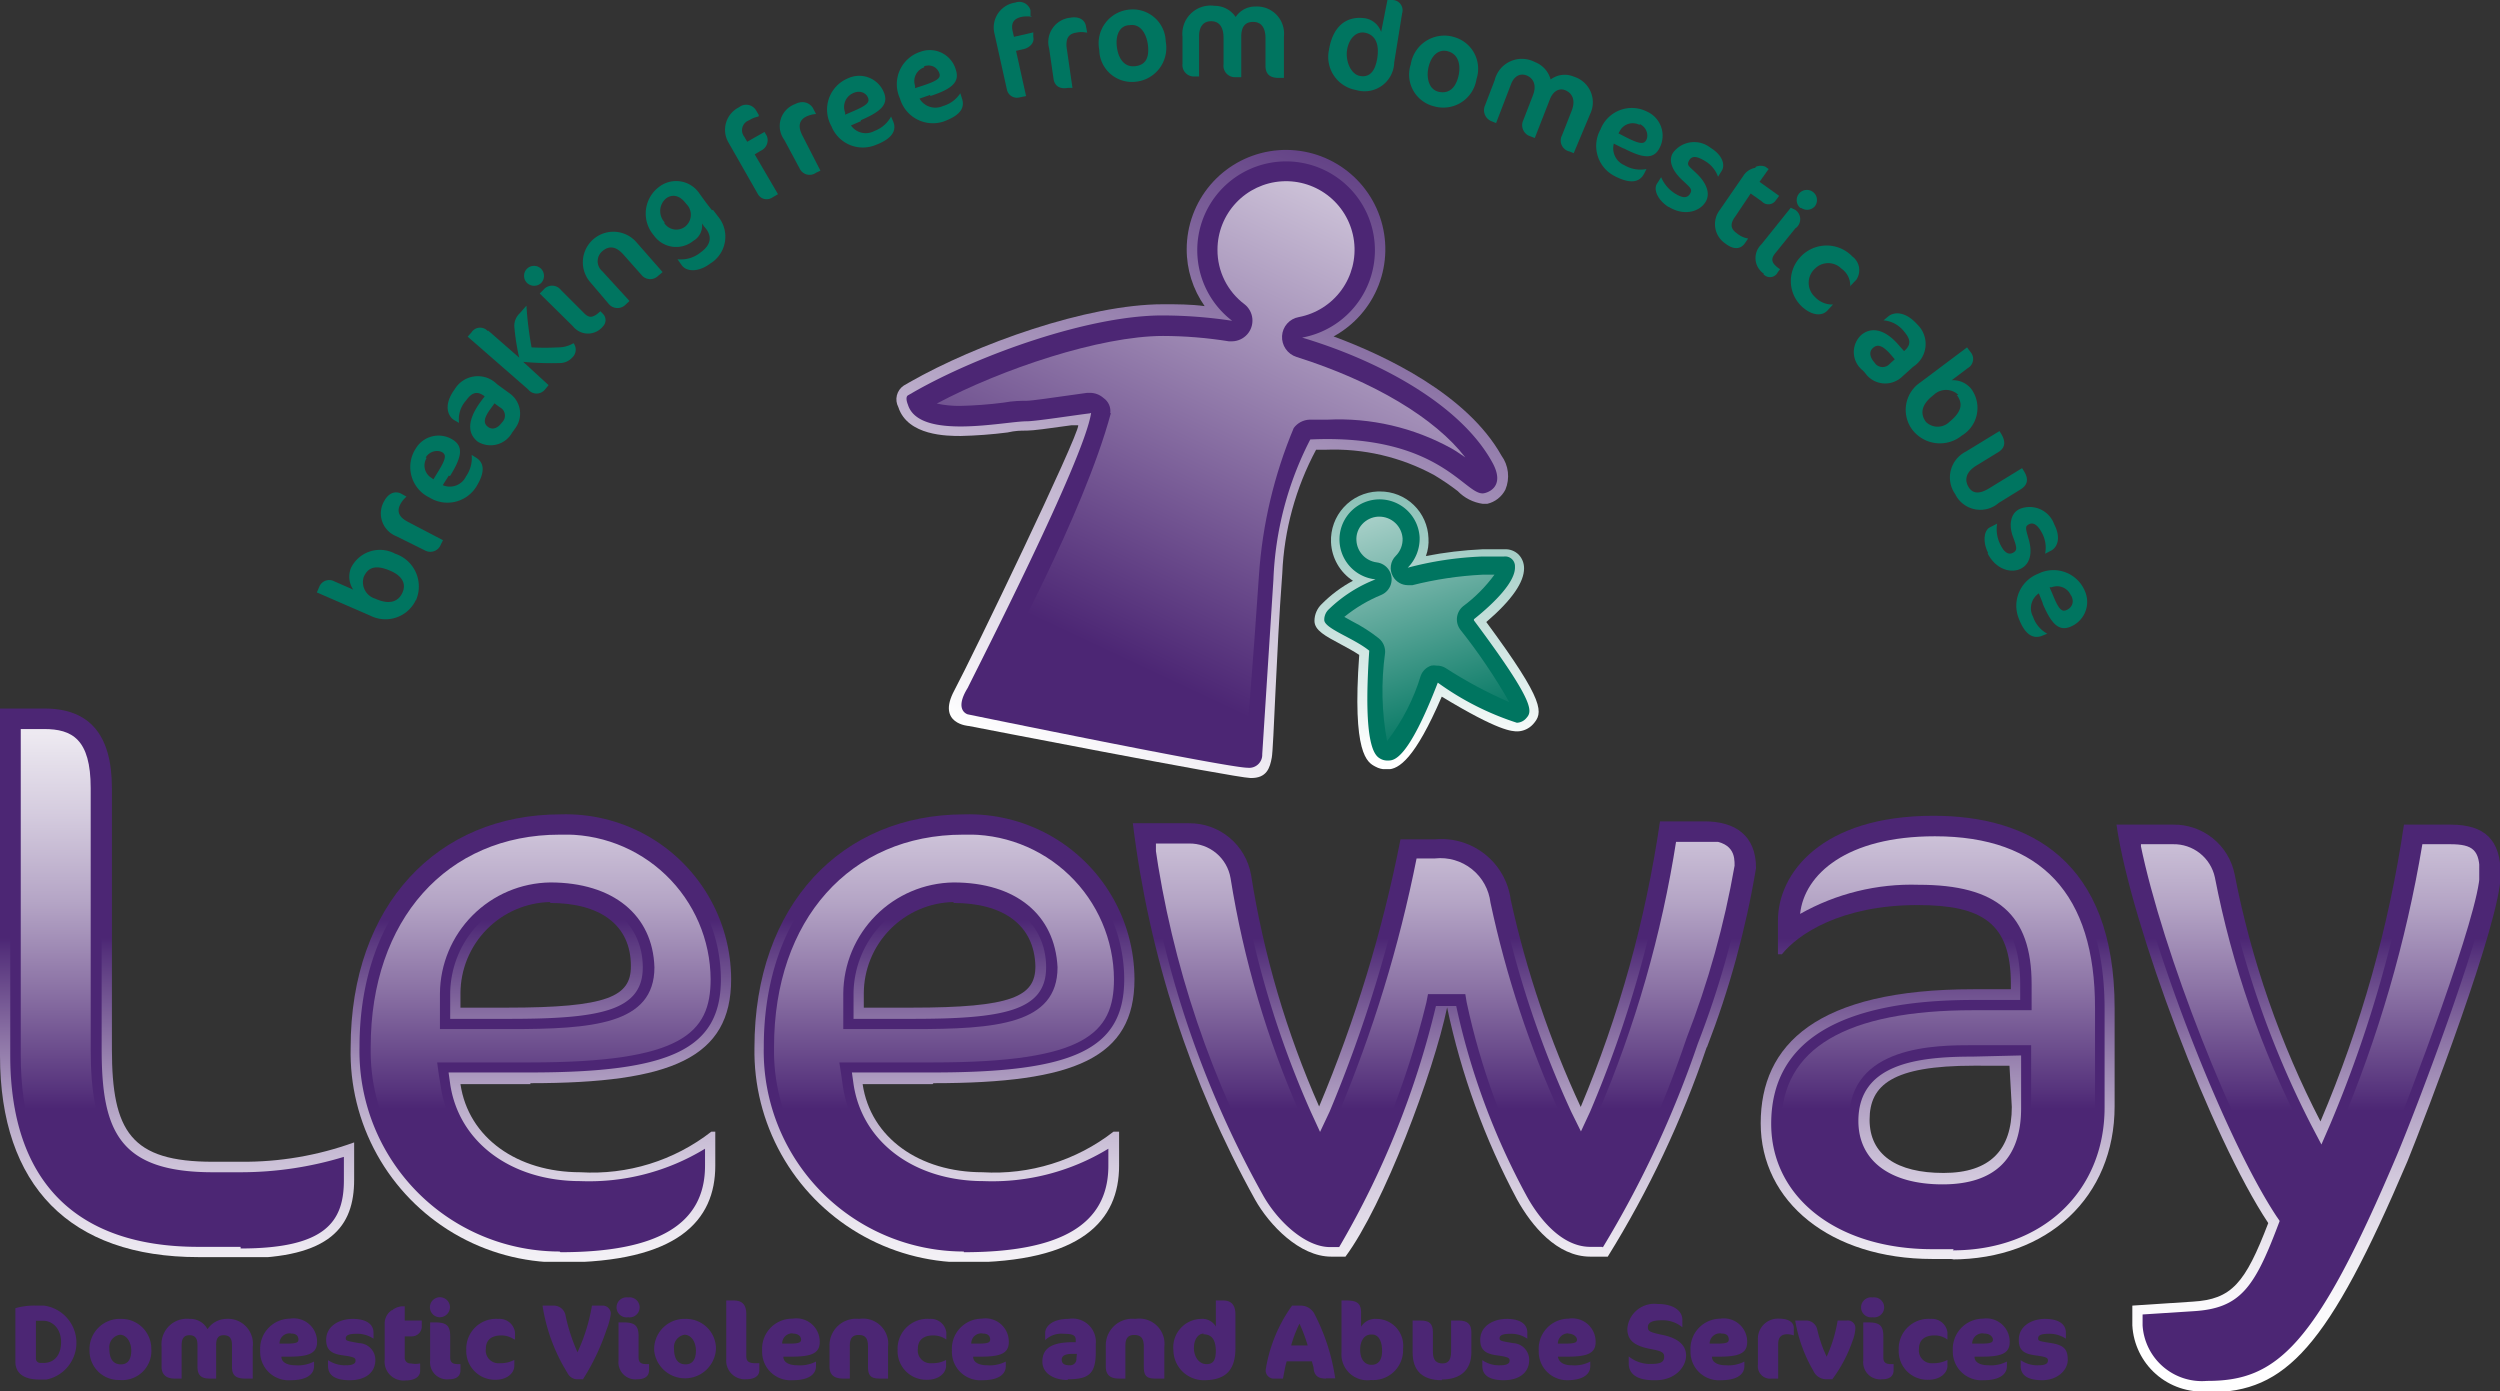 <svg id="Layer_1" data-name="Layer 1" xmlns="http://www.w3.org/2000/svg" xmlns:xlink="http://www.w3.org/1999/xlink" viewBox="0 0 107.23 59.68"><rect x="0" y="0" width="107.23" height="59.68" fill="#333333" stroke="none"/><defs><style>.cls-1{fill:none;}.cls-2{clip-path:url(#clip-path);}.cls-3{fill:url(#linear-gradient);}.cls-4{clip-path:url(#clip-path-2);}.cls-5{fill:url(#linear-gradient-2);}.cls-6{clip-path:url(#clip-path-3);}.cls-7{fill:url(#linear-gradient-3);}.cls-8{clip-path:url(#clip-path-4);}.cls-9{fill:url(#linear-gradient-4);}.cls-10{clip-path:url(#clip-path-5);}.cls-11{fill:url(#linear-gradient-5);}.cls-12{clip-path:url(#clip-path-6);}.cls-13{fill:url(#linear-gradient-6);}.cls-14{fill:#4c2674;}.cls-15{clip-path:url(#clip-path-7);}.cls-16{fill:url(#linear-gradient-7);}.cls-17{clip-path:url(#clip-path-8);}.cls-18{fill:url(#linear-gradient-8);}.cls-19{clip-path:url(#clip-path-9);}.cls-20{fill:url(#linear-gradient-9);}.cls-21{clip-path:url(#clip-path-10);}.cls-22{fill:url(#linear-gradient-10);}.cls-23{clip-path:url(#clip-path-11);}.cls-24{fill:url(#linear-gradient-11);}.cls-25{clip-path:url(#clip-path-12);}.cls-26{fill:url(#linear-gradient-12);}.cls-27{fill:#007560;}.cls-28{clip-path:url(#clip-path-13);}.cls-29{fill:url(#linear-gradient-13);}.cls-30{clip-path:url(#clip-path-14);}.cls-31{fill:url(#linear-gradient-14);}.cls-32{clip-path:url(#clip-path-15);}.cls-33{fill:url(#linear-gradient-15);}.cls-34{clip-path:url(#clip-path-16);}.cls-35{fill:url(#linear-gradient-16);}</style><clipPath id="clip-path"><path class="cls-1" d="M10.32,53.92H8.51C3,53.92,0,50.86,0,45.27V30.39H1.91c1.9,0,2.89,1.09,2.89,3.41V45c0,3.54.82,4.83,4.33,4.83h1.19A13.9,13.9,0,0,0,15.19,49v1.6c0,2-1,3.37-4.87,3.37"/></clipPath><linearGradient id="linear-gradient" x1="85.67" y1="229.95" x2="86.67" y2="229.95" gradientTransform="matrix(0, 17.49, 17.49, 0, -4013.26, -1458.16)" gradientUnits="userSpaceOnUse"><stop offset="0" stop-color="#4c2674"/><stop offset="0.04" stop-color="#57347d"/><stop offset="0.24" stop-color="#8a71a4"/><stop offset="0.42" stop-color="#b4a4c5"/><stop offset="0.6" stop-color="#d4cbde"/><stop offset="0.76" stop-color="#ece8f0"/><stop offset="0.9" stop-color="#faf9fb"/><stop offset="1" stop-color="#fff"/></linearGradient><clipPath id="clip-path-2"><path class="cls-1" d="M22.75,46.5h-3c.34,2.31,2.45,3.78,5.14,3.78a8.32,8.32,0,0,0,5.62-1.74h.17V50c0,2.35-1.6,4.15-6.64,4.15a9,9,0,0,1-9-9.22c0-6.13,3.74-10,9-10A7.09,7.09,0,0,1,31.36,42c0,3.37-2.55,4.46-8.61,4.46m.85-7.77a3.93,3.93,0,0,0-3.85,3.92l0,.61h2c4.32,0,5.31-.48,5.31-1.77C27.07,39.65,25.71,38.73,23.6,38.73Z"/></clipPath><linearGradient id="linear-gradient-2" x1="85.67" y1="229.95" x2="86.67" y2="229.95" gradientTransform="matrix(0, 17.48, 17.48, 0, -3997.43, -1458.08)" xlink:href="#linear-gradient"/><clipPath id="clip-path-3"><path class="cls-1" d="M40,46.5h-3c.34,2.31,2.45,3.78,5.14,3.78a8.34,8.34,0,0,0,5.62-1.74H48V50c0,2.35-1.6,4.15-6.64,4.15a9.06,9.06,0,0,1-9-9.22c0-6.13,3.75-10,9-10A7.09,7.09,0,0,1,48.66,42c0,3.37-2.55,4.46-8.62,4.46m.86-7.77a3.93,3.93,0,0,0-3.85,3.92l0,.61h2.05c4.32,0,5.31-.48,5.31-1.77C44.37,39.65,43,38.73,40.9,38.73Z"/></clipPath><linearGradient id="linear-gradient-3" x1="85.67" y1="229.95" x2="86.67" y2="229.95" gradientTransform="matrix(0, 17.48, 17.48, 0, -3980.13, -1458.08)" xlink:href="#linear-gradient"/><clipPath id="clip-path-4"><path class="cls-1" d="M73.21,44.9a43.61,43.61,0,0,1-4.25,9h-.75c-1.43,0-2.52-1.33-3.14-2.45a31,31,0,0,1-3-8.24c-.58,2.79-2.72,8.48-4.36,10.69h-.61c-1.36,0-2.66-1.36-3.27-2.45a44.34,44.34,0,0,1-5.24-16.14H51a2.68,2.68,0,0,1,2.66,2.21,40,40,0,0,0,2.92,9.94A58.84,58.84,0,0,0,60.07,36h1.49A3,3,0,0,1,64.8,38.6a43.05,43.05,0,0,0,3,8.88A50.38,50.38,0,0,0,71.2,35.23h1.91c1.29,0,2.21.58,2.21,2a39,39,0,0,1-2.11,7.7"/></clipPath><linearGradient id="linear-gradient-4" x1="85.67" y1="229.95" x2="86.67" y2="229.95" gradientTransform="matrix(0, 17.49, 17.49, 0, -3958.91, -1458.16)" xlink:href="#linear-gradient"/><clipPath id="clip-path-5"><path class="cls-1" d="M83.8,54h-.92c-4.36,0-7.36-2.45-7.36-5.82s2.39-5.75,9.13-5.75h1.6v-.24c0-2.59-1.22-3.37-4-3.37-3.3,0-5.14,1.26-5.82,2.11h-.17V39.48c0-2,1.84-4.49,6.67-4.49,4.09,0,7.77,1.9,7.77,8.24v4.22c0,3.88-2.86,6.57-7,6.57m2.49-8.31H84.65c-3.47,0-4.46.82-4.46,2.32s1.16,2.28,3.17,2.28,2.93-1,2.93-2.83Z"/></clipPath><linearGradient id="linear-gradient-5" x1="85.67" y1="229.95" x2="86.67" y2="229.95" gradientTransform="matrix(0, 17.49, 17.49, 0, -3937.71, -1458.16)" xlink:href="#linear-gradient"/><clipPath id="clip-path-6"><path class="cls-1" d="M94.66,59.68a3,3,0,0,1-3.2-2.83V56l2.59-.17c1.67-.1,2.25-.78,3.24-3.37-2.42-3.64-5.89-12.77-6.51-17.09H93.2a2.65,2.65,0,0,1,2.65,2.14,39.41,39.41,0,0,0,3.68,10.59,51.77,51.77,0,0,0,3.58-12.73h2c1.47,0,2.15.65,2.15,2.14,0,2-3.2,10.32-4,12.3-3.41,8-5.21,9.91-8.52,9.91"/></clipPath><linearGradient id="linear-gradient-6" x1="85.67" y1="229.95" x2="86.67" y2="229.95" gradientTransform="matrix(0, 17.49, 17.49, 0, -3921.85, -1458.16)" xlink:href="#linear-gradient"/><clipPath id="clip-path-7"><path class="cls-1" d="M10.32,53H8.51C3.45,53,.89,50.43.89,45.27v-14h1c1.2,0,2,.43,2,2.53V45c0,3.62.85,5.71,5.21,5.71h1.19a16,16,0,0,0,4-.51v.38c0,1.31-.3,2.49-4,2.49"/></clipPath><linearGradient id="linear-gradient-7" x1="95.49" y1="246.58" x2="96.49" y2="246.58" gradientTransform="matrix(0, -20.95, -20.95, 0, 5172.98, 2048.05)" xlink:href="#linear-gradient"/><clipPath id="clip-path-8"><path class="cls-1" d="M24,53.24A8.16,8.16,0,0,1,15.9,44.9c0-5.44,3.26-9.1,8.11-9.1A6.24,6.24,0,0,1,30.48,42c0,2.32-1.23,3.57-7.73,3.57h-4l.07.51.08.5c.39,2.72,2.81,4.54,6,4.54a10.59,10.59,0,0,0,4.9-1c0,1.39-.76,3.13-5.75,3.13M23.6,37.85a4.8,4.8,0,0,0-4.73,4.76l0,.6,0,.47,0,.46h3c3.51,0,6.2-.19,6.2-2.65C28,39.24,26.29,37.85,23.6,37.85Z"/></clipPath><linearGradient id="linear-gradient-8" x1="95.49" y1="246.58" x2="96.49" y2="246.58" gradientTransform="matrix(0, -20.95, -20.95, 0, 5188.58, 2048.05)" xlink:href="#linear-gradient"/><clipPath id="clip-path-9"><path class="cls-1" d="M41.34,53.24A8.16,8.16,0,0,1,33.2,44.9c0-5.44,3.26-9.1,8.11-9.1A6.24,6.24,0,0,1,47.78,42c0,2.32-1.23,3.57-7.74,3.57H36l.08.51.07.5c.4,2.72,2.82,4.54,6,4.54a10.76,10.76,0,0,0,4.9-1c0,1.38-.77,3.12-5.75,3.12M40.9,37.85a4.8,4.8,0,0,0-4.73,4.76l0,.6,0,.47,0,.46h3c3.51,0,6.19-.19,6.19-2.65C45.25,39.24,43.58,37.85,40.9,37.85Z"/></clipPath><linearGradient id="linear-gradient-9" x1="95.49" y1="246.58" x2="96.49" y2="246.58" gradientTransform="matrix(0, -20.95, -20.95, 0, 5205.88, 2048.05)" xlink:href="#linear-gradient"/><clipPath id="clip-path-10"><path class="cls-1" d="M68.48,53h-.27c-1.19,0-2.1-1.53-2.36-2a30.05,30.05,0,0,1-2.94-8l-.06-.36h-1.6l-.07.36a38.16,38.16,0,0,1-4,10h-.15c-.89,0-2-1-2.5-2a42.5,42.5,0,0,1-5-14.82H51a1.78,1.78,0,0,1,1.78,1.48,41.35,41.35,0,0,0,3,10.16l.4.88.4.87.41-.87.4-.88a56.92,56.92,0,0,0,3.37-11h.79a2.16,2.16,0,0,1,2.38,1.9,44.32,44.32,0,0,0,3,9.09l.42.83.41.83.39-.85.38-.84a48.83,48.83,0,0,0,3.37-11.74h1.17c1.33,0,1.33.71,1.33,1.09a38.81,38.81,0,0,1-2.06,7.4A44.85,44.85,0,0,1,68.48,53"/></clipPath><linearGradient id="linear-gradient-10" x1="95.49" y1="246.58" x2="96.49" y2="246.58" gradientTransform="matrix(0, -20.95, -20.95, 0, 5227.41, 2048.05)" xlink:href="#linear-gradient"/><clipPath id="clip-path-11"><path class="cls-1" d="M83.8,53.14h-.92c-3.81,0-6.47-2-6.47-4.94,0-3.23,2.77-4.87,8.24-4.87h2.49V42.21c0-3-1.49-4.26-4.84-4.26a9.7,9.7,0,0,0-5.09,1.25c.18-1.7,2-3.33,5.78-3.33,4.56,0,6.87,2.48,6.87,7.36v4.22c0,3.35-2.49,5.69-6.06,5.69m.85-8.31c-1.6,0-5.34,0-5.34,3.2,0,1.95,1.55,3.16,4,3.16s3.81-1.31,3.81-3.71V44.83Z"/></clipPath><linearGradient id="linear-gradient-11" x1="95.49" y1="246.58" x2="96.49" y2="246.58" gradientTransform="matrix(0, -20.95, -20.95, 0, 5248.53, 2048.05)" xlink:href="#linear-gradient"/><clipPath id="clip-path-12"><path class="cls-1" d="M94.66,58.79a2.12,2.12,0,0,1-2.32-1.94v-.06l1.77-.11c2.2-.14,3-1.27,4-3.94l.08-.22.08-.21-.12-.19L98,51.93c-2.18-3.28-5.26-11.14-6.19-15.72H93.2A1.8,1.8,0,0,1,95,37.63a40.54,40.54,0,0,0,3.76,10.84l.42.82.43.83.37-.85.37-.86a54,54,0,0,0,3.55-12.2h1.19c1,0,1.27.26,1.27,1.26,0,1.64-3,9.57-4,12-3.58,8.45-5.16,9.37-7.7,9.37"/></clipPath><linearGradient id="linear-gradient-12" x1="95.49" y1="246.58" x2="96.49" y2="246.58" gradientTransform="matrix(0, -20.95, -20.95, 0, 5264.72, 2048.14)" xlink:href="#linear-gradient"/><clipPath id="clip-path-13"><path class="cls-1" d="M59.46,33a.94.94,0,0,1-.47-.12c-.34-.18-1-.52-.69-4.79-.24-.16-.54-.32-.8-.46-.65-.35-1.12-.59-1.12-1a1,1,0,0,1,.31-.72,5.61,5.61,0,0,1,1.34-1,2.08,2.08,0,0,1-.94-1.65,2.09,2.09,0,0,1,2-2.18h.1a2.07,2.07,0,0,1,2.08,2,1.85,1.85,0,0,1-.11.77,16.52,16.52,0,0,1,2.42-.29l.68,0h.26a.8.8,0,0,1,.62.23.84.84,0,0,1,.23.59c0,.58-.5,1.34-1.62,2.3,2.56,3.47,2.44,3.9,2,4.39a.94.94,0,0,1-.65.3h0c-.25,0-.8,0-3.26-1.49C60.69,32.55,60,33,59.51,33h0"/></clipPath><linearGradient id="linear-gradient-13" x1="87.16" y1="232.49" x2="88.16" y2="232.49" gradientTransform="matrix(0, 24.28, 24.28, 0, -5584.5, -2108.29)" gradientUnits="userSpaceOnUse"><stop offset="0" stop-color="#007560"/><stop offset="1" stop-color="#fff"/></linearGradient><clipPath id="clip-path-14"><path class="cls-1" d="M59.5,31.82A11.8,11.8,0,0,1,59.41,28a.74.74,0,0,0-.27-.62A6.83,6.83,0,0,0,58,26.65l-.34-.19a6.3,6.3,0,0,1,1.58-.94.73.73,0,0,0-.2-1.4,1,1,0,0,1-.86-.93.94.94,0,0,1,.25-.71,1,1,0,0,1,.68-.32h.05a1,1,0,0,1,1,.93,1,1,0,0,1-.29.75.73.73,0,0,0-.12.89.74.74,0,0,0,.64.37l.19,0a15.31,15.31,0,0,1,3-.45h.52A6.34,6.34,0,0,1,62.76,26a.73.73,0,0,0-.13,1,24.51,24.51,0,0,1,2.11,3.12A18.81,18.81,0,0,1,62,28.65a.7.7,0,0,0-.38-.1.59.59,0,0,0-.23,0,.71.71,0,0,0-.45.43,8.77,8.77,0,0,1-1.44,2.8"/></clipPath><linearGradient id="linear-gradient-14" x1="100.03" y1="246.88" x2="101.03" y2="246.88" gradientTransform="matrix(0, -15.4, -15.4, 0, 3863.95, 1572.17)" xlink:href="#linear-gradient-13"/><clipPath id="clip-path-15"><path class="cls-1" d="M46.27,18.24l-.31,0c-1,.14-1.65.23-1.92.23s-.48,0-.83.08a19.45,19.45,0,0,1-2,.15c-.57,0-2.28,0-2.68-1.24a.71.71,0,0,1,.23-.92l.26-.15c2.84-1.62,7.61-3.34,10.87-3.34.59,0,1.18,0,1.78.08a4.22,4.22,0,0,1-.77-2.45,4.26,4.26,0,1,1,6.3,3.75c2.24.83,5.73,2.49,7.2,5.11A1.5,1.5,0,0,1,64.57,21a1.17,1.17,0,0,1-.78.61l-.19,0a1.86,1.86,0,0,1-1.08-.55,10.79,10.79,0,0,0-1-.68,9,9,0,0,0-4.67-1.09l-.4,0A12.3,12.3,0,0,0,55,24.59c-.26,3.45-.37,7.46-.45,7.9s-.21.9-.92.88-12.07-2.23-12.07-2.23-1.4-.08-.63-1.52,5.32-10.89,5.32-11.38"/></clipPath><linearGradient id="linear-gradient-15" x1="90.15" y1="233.43" x2="91.15" y2="233.43" gradientTransform="matrix(-32.52, 0, 0, 32.52, 3001.73, -7571.53)" gradientUnits="userSpaceOnUse"><stop offset="0" stop-color="#4c2674"/><stop offset="1" stop-color="#fff"/></linearGradient><clipPath id="clip-path-16"><path class="cls-1" d="M47.62,17.73a.68.68,0,0,0-.29-.66.87.87,0,0,0-.59-.22h-.11l-.86.12c-.57.08-1.52.22-1.73.22s-.57,0-1,.08a17.61,17.61,0,0,1-1.86.14,4.48,4.48,0,0,1-1-.1c2.76-1.47,7-2.9,9.71-2.9a18.07,18.07,0,0,1,2.82.23h.14a.89.89,0,0,0,.53-1.59,2.9,2.9,0,0,1-1.16-2.34,2.94,2.94,0,1,1,3.49,2.89.87.87,0,0,0-.72.81.89.89,0,0,0,.62.9c3.32,1.05,5.95,2.63,7.24,4.31-.18-.12-.37-.26-.6-.39A10,10,0,0,0,56.94,18c-.25,0-.51,0-.77,0a.88.88,0,0,0-.68.36A19.8,19.8,0,0,0,54,24.66c-.27,4.05-.53,7-.53,7a.49.49,0,0,1-.62.42c-.75-.09-10.2-2-10.2-2s-.57-.06-.17-.75,4-7.27,5.17-11.62"/></clipPath><linearGradient id="linear-gradient-16" x1="91.57" y1="245" x2="92.57" y2="245" gradientTransform="matrix(30.51, 0, 0, -30.51, -2751.19, 7494.66)" xlink:href="#linear-gradient-15"/></defs><g class="cls-2"><rect class="cls-3" y="30.39" width="15.19" height="23.53"/></g><g class="cls-4"><rect class="cls-5" x="15.02" y="34.92" width="16.35" height="19.2"/></g><g class="cls-6"><rect class="cls-7" x="32.31" y="34.92" width="16.35" height="19.2"/></g><g class="cls-8"><rect class="cls-9" x="48.56" y="35.23" width="26.77" height="18.7"/></g><g class="cls-10"><rect class="cls-11" x="75.52" y="34.99" width="15.22" height="19.04"/></g><g class="cls-12"><rect class="cls-13" x="90.78" y="35.33" width="16.45" height="24.35"/></g><path class="cls-14" d="M10.32,53.48H8.51c-5.28,0-8.07-2.84-8.07-8.21V30.83H1.91c1.69,0,2.45.92,2.45,3V45c0,3.51.74,5.28,4.77,5.28h1.19a15.18,15.18,0,0,0,4.43-.66v1c0,1.76-.76,2.93-4.43,2.93"/><path class="cls-14" d="M24,53.68a8.59,8.59,0,0,1-8.58-8.78c0-5.71,3.43-9.54,8.55-9.54A6.66,6.66,0,0,1,30.92,42c0,3-2.14,4-8.17,4H19.24l.07.5c.37,2.49,2.61,4.16,5.58,4.16a9.54,9.54,0,0,0,5.35-1.39V50c0,2.5-2,3.71-6.2,3.71M23.6,38.29a4.36,4.36,0,0,0-4.29,4.34l0,.61,0,.46h2.51c3.9,0,5.75-.33,5.75-2.21S26.05,38.29,23.6,38.29Z"/><path class="cls-14" d="M41.34,53.68a8.59,8.59,0,0,1-8.58-8.78c0-5.71,3.43-9.54,8.55-9.54A6.66,6.66,0,0,1,48.22,42c0,3-2.14,4-8.18,4h-3.5l.07.5c.37,2.49,2.61,4.16,5.58,4.16a9.56,9.56,0,0,0,5.35-1.39V50c0,2.5-2,3.71-6.2,3.71M40.9,38.29a4.36,4.36,0,0,0-4.29,4.34l0,.61,0,.46h2.51c3.9,0,5.75-.33,5.75-2.21S43.35,38.29,40.9,38.29Z"/><path class="cls-14" d="M68.72,53.48h-.51c-1.39,0-2.39-1.55-2.75-2.22a30.42,30.42,0,0,1-3-8.11h-.87a37.64,37.64,0,0,1-4.15,10.34h-.39c-1.07,0-2.26-1.12-2.88-2.23a43.17,43.17,0,0,1-5.12-15.48H51a2.24,2.24,0,0,1,2.22,1.84,41,41,0,0,0,3,10.06l.4.87.41-.87a58.26,58.26,0,0,0,3.42-11.22h1.14a2.6,2.6,0,0,1,2.81,2.24,43,43,0,0,0,3,9l.41.83.39-.84a49.33,49.33,0,0,0,3.4-12h1.54c1.77,0,1.77,1.15,1.77,1.53a39.11,39.11,0,0,1-2.09,7.55,44.46,44.46,0,0,1-4.07,8.73"/><path class="cls-14" d="M83.8,53.58h-.92c-4.07,0-6.91-2.21-6.91-5.38,0-3.53,2.92-5.31,8.68-5.31h2v-.68c0-2.71-1.27-3.82-4.39-3.82a8.7,8.7,0,0,0-5.55,1.67v-.58c0-2,1.93-4,6.24-4,3.33,0,7.32,1.35,7.32,7.8v4.22c0,3.61-2.68,6.13-6.51,6.13m.85-8.31c-2.42,0-4.9.33-4.9,2.76,0,1.7,1.35,2.72,3.61,2.72s3.37-1.13,3.37-3.27V45.27Z"/><path class="cls-14" d="M94.66,59.23a2.55,2.55,0,0,1-2.76-2.38v-.47l2.18-.14c2-.12,2.61-1,3.62-3.66l.08-.21-.13-.19c-2.3-3.48-5.57-12-6.35-16.41h1.9a2.23,2.23,0,0,1,2.22,1.78,40.47,40.47,0,0,0,3.72,10.72l.43.82.37-.85a53.3,53.3,0,0,0,3.56-12.47h1.58c1.25,0,1.71.46,1.71,1.7,0,1.78-3.05,9.87-4,12.12-3.47,8.19-5.14,9.64-8.11,9.64"/><g class="cls-15"><rect class="cls-16" x="0.89" y="31.27" width="13.42" height="21.77"/></g><g class="cls-17"><rect class="cls-18" x="15.9" y="35.8" width="14.58" height="17.44"/></g><g class="cls-19"><rect class="cls-20" x="33.2" y="35.8" width="14.58" height="17.44"/></g><g class="cls-21"><rect class="cls-22" x="49.58" y="36.11" width="24.86" height="16.93"/></g><g class="cls-23"><rect class="cls-24" x="76.41" y="35.87" width="13.46" height="17.27"/></g><g class="cls-25"><rect class="cls-26" x="91.83" y="36.21" width="14.51" height="22.58"/></g><path class="cls-27" d="M17.84,25.73a1.44,1.44,0,0,1-1.95.68l-2.3-1,.1-.23a.46.46,0,0,1,.66-.24l.8.35a1,1,0,0,1-.1-.92,1.38,1.38,0,0,1,1.9-.62,1.48,1.48,0,0,1,.89,2m-2.24-1a.74.74,0,0,0,.5.93c.62.28,1,.12,1.17-.28s-.07-.72-.51-.91C16.1,24.2,15.78,24.34,15.6,24.75Z"/><path class="cls-27" d="M17.45,21.29a1.13,1.13,0,0,0-.28.34c-.15.29-.08.54.32.75l1.51.79-.09.18a.48.48,0,0,1-.68.26L17,23a1.05,1.05,0,0,1-.52-1.51c.22-.4.52-.42.72-.32l.23.13v0"/><path class="cls-27" d="M19.25,20.4l-.26.41a.77.77,0,0,0,1-.38,1.36,1.36,0,0,0,.24-.92l0,0,.19.12c.32.2.43.57,0,1.26a1.46,1.46,0,0,1-2,.45,1.45,1.45,0,0,1-.6-2.08,1.14,1.14,0,0,1,1.6-.4c.46.29.4.73-.12,1.56m-1-.78a.62.62,0,0,0,.21.86l.08.06.17-.28c.37-.59.39-.77.21-.88S18.44,19.33,18.26,19.62Z"/><path class="cls-27" d="M22.06,18.43l-.09.12a1.06,1.06,0,0,1-1.47.4c-.42-.32-.51-.87.13-1.74l.16-.21,0,0c-.33-.25-.55-.17-.81.19a1.2,1.2,0,0,0-.29.95v0L19.45,18c-.27-.2-.41-.67.05-1.3a1.16,1.16,0,0,1,1.82-.22l.55.4a1.06,1.06,0,0,1,.19,1.54m-.85-1.12-.15.21c-.34.45-.32.66-.13.8s.41.07.6-.19a.4.4,0,0,0-.09-.65Z"/><path class="cls-27" d="M20.94,14.18l1.33,1.16A9.33,9.33,0,0,1,22.06,14a.74.74,0,0,1,.24-.57l.28-.32,0,0a14.85,14.85,0,0,0,.22,1.79,10.7,10.7,0,0,0,1.13,0,1.29,1.29,0,0,0,.67-.18.46.46,0,0,1-.06.62.71.71,0,0,1-.47.23,12.68,12.68,0,0,1-1.63-.05l1.09,1-.15.18a.46.46,0,0,1-.73,0l-2.59-2.26.16-.18a.44.44,0,0,1,.7-.06"/><path class="cls-27" d="M23.22,12.13a.44.44,0,0,1-.62,0,.43.43,0,0,1,0-.6.43.43,0,0,1,.61,0,.44.44,0,0,1,0,.61M25.86,14a.82.82,0,0,1-1.28,0l-1.43-1.41.15-.15a.48.48,0,0,1,.76,0l1,1c.21.21.36.18.59,0l.1-.09.11.11A.38.38,0,0,1,25.86,14Z"/><path class="cls-27" d="M28.25,11.81a.48.48,0,0,1-.72,0l-.78-.88c-.33-.38-.64-.4-.92-.15a.56.56,0,0,0,0,.85L27,12.91l-.16.15a.49.49,0,0,1-.71,0l-.85-1a1.31,1.31,0,0,1,2-1.69l1.14,1.3-.15.13"/><path class="cls-27" d="M30.58,9l.23.3a1.35,1.35,0,0,1-.34,2c-.49.37-1,.37-1.22.09l-.19-.27,0,0a1.34,1.34,0,0,0,1-.3c.43-.31.48-.66.23-1l-.1-.12a1.25,1.25,0,0,0-.09-.12l0-.05a.75.75,0,0,1-.36.8,1.17,1.17,0,0,1-1.7-.24A1.43,1.43,0,0,1,28.29,8,1.2,1.2,0,0,1,30,8.3l.29.4.25.32m-2.06.53a.62.62,0,0,0,.88.19.65.65,0,0,0,.07-1c-.28-.38-.6-.42-.86-.23A.71.71,0,0,0,28.52,9.55Z"/><path class="cls-27" d="M32.53,5a1.15,1.15,0,0,0-.4.16.45.45,0,0,0-.21.7l.13.22.74-.42.1.17a.49.49,0,0,1-.25.63l-.27.16,1,1.71-.26.15a.43.43,0,0,1-.6-.15L31.25,6.12A1.08,1.08,0,0,1,31.7,4.6a.49.49,0,0,1,.72.12l.13.22h0"/><path class="cls-27" d="M35,4.89a1.19,1.19,0,0,0-.42.11c-.29.15-.37.4-.17.8l.78,1.52L35,7.41a.47.47,0,0,1-.7-.18L33.64,6a1,1,0,0,1,.45-1.53c.41-.21.67,0,.77.15l.12.23,0,0"/><path class="cls-27" d="M36.94,5.19l-.44.19a.77.77,0,0,0,1,.24A1.35,1.35,0,0,0,38.22,5h0l.09.21c.15.35,0,.72-.73,1a1.45,1.45,0,0,1-1.92-.8,1.45,1.45,0,0,1,.71-2.05,1.14,1.14,0,0,1,1.54.6c.21.5-.1.82-1,1.2M36.58,4a.65.65,0,0,0-.33.83l0,.09.3-.13c.64-.27.76-.4.68-.6S36.89,3.85,36.58,4Z"/><path class="cls-27" d="M39.9,4.07l-.46.16a.79.79,0,0,0,1,.32A1.32,1.32,0,0,0,41.19,4h0l.07.22c.12.36,0,.71-.81,1a1.47,1.47,0,0,1-1.85-1,1.46,1.46,0,0,1,.88-2A1.16,1.16,0,0,1,41,3c.17.52-.17.82-1.1,1.12m-.26-1.23a.62.62,0,0,0-.39.79l0,.1.31-.1c.67-.22.8-.34.73-.54S40,2.73,39.64,2.84Z"/><path class="cls-27" d="M44.27.72a1.35,1.35,0,0,0-.43,0c-.3.06-.49.21-.41.6l.06.26.83-.19,0,.2c.06.26-.18.47-.43.52l-.31.07.43,1.94-.29.06a.44.44,0,0,1-.53-.33l-.54-2.43a1.08,1.08,0,0,1,.9-1.31.5.5,0,0,1,.65.33l0,.24h0"/><path class="cls-27" d="M46.6,1.4a1,1,0,0,0-.44,0c-.33.05-.47.26-.4.71L46,3.77l-.2,0c-.33.06-.56-.07-.61-.38L45,2.08A1.05,1.05,0,0,1,45.9.76c.45-.08.65.15.68.37l.05.26h0"/><path class="cls-27" d="M48.46.41A1.41,1.41,0,0,1,50,1.78a1.46,1.46,0,0,1-1.33,1.73,1.4,1.4,0,0,1-1.52-1.37A1.45,1.45,0,0,1,48.46.41m0,.67c-.42,0-.61.4-.56.89s.29.92.78.87.61-.4.56-.88S48.93,1,48.45,1.08Z"/><path class="cls-27" d="M54.83,3.34c-.4,0-.56-.2-.55-.55l0-1.14c0-.49-.2-.71-.53-.71s-.5.19-.51.6l0,1.77H53a.49.49,0,0,1-.52-.55l0-1.14c0-.49-.21-.71-.53-.71s-.51.21-.52.62l0,1.75h-.19a.49.49,0,0,1-.52-.55l0-1.15A1.21,1.21,0,0,1,52.09.25,1.08,1.08,0,0,1,53,.73a1,1,0,0,1,.86-.45,1.16,1.16,0,0,1,1.21,1.28l0,1.78h-.18"/><path class="cls-27" d="M58.16,3.86A1.44,1.44,0,0,1,57,2.15c.16-1,.73-1.5,1.59-1.36a.89.89,0,0,1,.65.58L59.51,0l.22,0a.44.44,0,0,1,.41.57L59.8,2.68a1.27,1.27,0,0,1-1.64,1.18m.37-2.46c-.37-.06-.67.26-.75.73s.15,1.06.56,1.13.64-.21.73-.74C59.19,1.79,58.92,1.47,58.53,1.4Z"/><path class="cls-27" d="M62.33,1.58a1.41,1.41,0,0,1,1,1.81,1.44,1.44,0,0,1-1.82,1.17,1.4,1.4,0,0,1-1-1.8,1.46,1.46,0,0,1,1.83-1.18m-.23.62c-.41-.11-.71.18-.83.65s0,1,.44,1.09.71-.18.83-.65S62.57,2.32,62.1,2.2Z"/><path class="cls-27" d="M67.33,6.5A.48.48,0,0,1,67,5.8l.42-1.07c.17-.46,0-.73-.26-.85s-.54,0-.69.4l-.64,1.64-.18-.07a.5.5,0,0,1-.31-.7l.41-1.06c.18-.46,0-.74-.26-.85s-.55,0-.69.4l-.63,1.64L64,5.21a.51.51,0,0,1-.3-.7l.41-1.07a1.2,1.2,0,0,1,1.72-.78,1.11,1.11,0,0,1,.68.75,1,1,0,0,1,1-.12,1.15,1.15,0,0,1,.69,1.61L67.5,6.57l-.17-.07"/><path class="cls-27" d="M69.66,6.38l-.44-.22a.79.79,0,0,0,.46.93,1.34,1.34,0,0,0,.94.16l0,0-.1.2c-.18.34-.54.48-1.27.1a1.45,1.45,0,0,1-.6-2,1.44,1.44,0,0,1,2-.76,1.13,1.13,0,0,1,.53,1.56c-.25.49-.7.45-1.56,0m.69-1a.63.63,0,0,0-.84.28l-.05.09.29.15c.62.32.8.32.9.14S70.66,5.49,70.35,5.33Z"/><path class="cls-27" d="M71.57,8.88c-.46-.29-.66-.74-.5-1l.18-.28h0a1.52,1.52,0,0,0,.61.71c.31.19.51.2.63,0s0-.27-.35-.6-.62-.78-.38-1.16a1.13,1.13,0,0,1,1.61-.21c.57.35.62.79.47,1l-.15.24h0a1.27,1.27,0,0,0-.57-.68c-.39-.24-.58-.2-.68,0s0,.22.35.56.61.81.36,1.21-.9.62-1.58.2"/><path class="cls-27" d="M75.32,7.15a.53.53,0,0,1,.4,0l.14.1-.39.55.84.6-.18.24a.38.38,0,0,1-.56,0l-.48-.34-.67,1c-.23.31-.18.53.07.7a1,1,0,0,0,.49.23h0l-.15.22c-.18.24-.47.27-.82,0A1,1,0,0,1,73.77,9l1-1.45a.76.76,0,0,1,.51-.35"/><path class="cls-27" d="M75.67,11.75a.81.81,0,0,1-.12-1.27l1.26-1.57L77,9A.48.48,0,0,1,77,9.8l-.87,1.08c-.18.23-.14.39.11.59l.11.08-.1.13a.37.37,0,0,1-.62.07m1.59-2.83a.44.44,0,0,1-.06-.61.43.43,0,0,1,.68.54A.44.44,0,0,1,77.26,8.92Z"/><path class="cls-27" d="M79.36,12.29a.88.88,0,0,0-.38-.77.8.8,0,0,0-1.13,0,.82.82,0,0,0,0,1.22,1,1,0,0,0,.77.32l0,0-.23.25c-.24.27-.67.22-1.07-.13a1.5,1.5,0,0,1-.13-2.12A1.53,1.53,0,0,1,79.45,11a.73.73,0,0,1,.17,1l-.24.25h0"/><path class="cls-27" d="M80,16l-.1-.11a1,1,0,0,1-.08-1.51c.4-.35,1-.33,1.67.48l.18.2,0,0c.32-.28.28-.51,0-.84a1.25,1.25,0,0,0-.88-.48l0,0,.18-.15c.24-.22.74-.26,1.26.32a1.16,1.16,0,0,1-.17,1.82l-.51.46A1.05,1.05,0,0,1,80,16m1.27-.59-.17-.2c-.37-.42-.58-.45-.76-.29s-.15.39.06.63a.41.41,0,0,0,.66.05Z"/><path class="cls-27" d="M82,18.4a1.42,1.42,0,0,1,.37-2l2-1.5.15.2a.45.45,0,0,1-.12.69l-.69.52a1,1,0,0,1,.84.37,1.38,1.38,0,0,1-.4,2A1.49,1.49,0,0,1,82,18.4m2-1.46a.76.76,0,0,0-1.06,0c-.54.41-.59.81-.33,1.16a.72.72,0,0,0,1,0C84.16,17.65,84.2,17.3,83.93,16.94Z"/><path class="cls-27" d="M83.86,21.19a1.24,1.24,0,0,1,.46-1.82l1.44-.88.07.11c.22.36.17.62-.13.8l-.93.57c-.46.28-.51.62-.34.91s.45.33.88.07l1.42-.87.07.11c.23.36.17.61-.13.8l-.94.58a1.2,1.2,0,0,1-1.87-.38"/><path class="cls-27" d="M85.28,23.73c-.25-.49-.19-1,.09-1.12l.29-.15,0,0a1.47,1.47,0,0,0,.15.92c.16.32.34.43.53.33s.18-.21,0-.69-.12-1,.29-1.19a1.12,1.12,0,0,1,1.48.66c.31.6.12,1-.14,1.13l-.25.13v0a1.33,1.33,0,0,0-.13-.88c-.21-.4-.4-.47-.57-.38s-.14.17,0,.66.1,1-.32,1.23-1.09.06-1.45-.65"/><path class="cls-27" d="M87.63,25.9l-.18-.45a.77.77,0,0,0-.25,1,1.3,1.3,0,0,0,.61.73v0l-.22.09c-.35.14-.72,0-1-.74a1.47,1.47,0,0,1,.83-1.92,1.46,1.46,0,0,1,2,.73,1.15,1.15,0,0,1-.61,1.54c-.5.21-.82-.11-1.2-1m1.21-.35a.64.64,0,0,0-.82-.34l-.09,0,.13.3c.26.65.39.76.59.68S89,25.86,88.84,25.55Z"/><path class="cls-14" d="M2,59.17H1.66c-.56,0-1-.22-1-.76v-2.3A3,3,0,0,1,1.57,56h.32A1.61,1.61,0,0,1,2,59.17m-.12-2.52H1.67l-.13,0v1.6a.19.19,0,0,0,.18.21h.14c.49,0,.76-.36.76-.9S2.28,56.65,1.85,56.65Z"/><path class="cls-14" d="M5.2,56.57a1.28,1.28,0,0,1,1.29,1.28,1.25,1.25,0,0,1-1.36,1.34,1.25,1.25,0,0,1-1.29-1.25A1.3,1.3,0,0,1,5.2,56.57m-.06.68a.54.54,0,0,0-.45.59c0,.48.19.68.5.68s.44-.24.44-.59S5.44,57.25,5.14,57.25Z"/><path class="cls-14" d="M10.51,59.13c-.46,0-.56-.2-.56-.51v-.91c0-.32-.11-.44-.36-.44s-.32.17-.32.42v1.44H9c-.35,0-.53-.12-.53-.51v-.94c0-.29-.12-.41-.34-.41s-.34.12-.34.43v1.43h-.3c-.38,0-.56-.19-.56-.51v-.87a1.09,1.09,0,0,1,1.21-1.18.83.83,0,0,1,.76.44,1,1,0,0,1,.78-.44,1.07,1.07,0,0,1,1.16,1.2v1.36h-.3"/><path class="cls-14" d="M12.44,58.19h-.37c0,.25.26.37.61.37a1.5,1.5,0,0,0,.79-.16h0v.2c0,.31-.26.6-1,.6a1.22,1.22,0,0,1-1.31-1.27,1.29,1.29,0,0,1,1.28-1.37,1,1,0,0,1,1.16,1c0,.5-.38.63-1.22.63m.06-1a.43.43,0,0,0-.45.44h.33c.41,0,.48-.06.48-.17S12.75,57.2,12.5,57.2Z"/><path class="cls-14" d="M15,59.2c-.68,0-.93-.25-.93-.61v-.25h0a1.31,1.31,0,0,0,.77.22c.31,0,.41-.08.41-.2s-.06-.16-.57-.23-.69-.27-.69-.66c0-.6.57-.9,1.14-.9s.89.22.89.59v.26h0a1.23,1.23,0,0,0-.76-.21c-.32,0-.43.08-.43.19s.06.12.58.21a.72.72,0,0,1,.69.72c0,.53-.41.87-1.09.87"/><path class="cls-14" d="M16.82,56.2a.73.73,0,0,1,.45-.17h.09v.61h.73v.3a.43.43,0,0,1-.42.38h-.31v.9a.24.24,0,0,0,.27.26.93.93,0,0,0,.39,0h0v.33c0,.21-.19.4-.63.4a.81.81,0,0,1-.89-.89V56.73a.68.68,0,0,1,.3-.53"/><path class="cls-14" d="M18.85,56.5a.43.43,0,1,1,.45-.43.44.44,0,0,1-.45.43m.41,2.66a.73.73,0,0,1-.81-.81V56.72h.21c.49,0,.65.14.65.59v.91c0,.22.1.29.34.29h.1v.26C19.75,59.06,19.53,59.16,19.26,59.16Z"/><path class="cls-14" d="M22.05,57.45a.93.93,0,0,0-.56-.17c-.42,0-.65.21-.65.56a.55.55,0,0,0,.61.63,1.25,1.25,0,0,0,.61-.14h0v.25c0,.33-.33.6-.79.6A1.23,1.23,0,0,1,20,57.89a1.28,1.28,0,0,1,1.37-1.32.67.67,0,0,1,.72.58v.3h0"/><path class="cls-14" d="M25,59.16h-.21a.47.47,0,0,1-.45-.27A7.69,7.69,0,0,1,23.27,56h.48a.51.51,0,0,1,.5.39A7.7,7.7,0,0,0,24.77,58a7.76,7.76,0,0,0,.62-2h.43a.35.35,0,0,1,.38.35,3,3,0,0,1-.19.7,9.53,9.53,0,0,1-1,2.1"/><path class="cls-14" d="M26.94,56.5a.43.43,0,1,1,0-.85.43.43,0,1,1,0,.85m.4,2.66a.73.73,0,0,1-.81-.81V56.72h.21c.49,0,.65.14.65.59v.91c0,.22.1.29.34.29h.11v.26C27.84,59.06,27.61,59.16,27.34,59.16Z"/><path class="cls-14" d="M29.42,56.57a1.28,1.28,0,0,1,1.29,1.28,1.33,1.33,0,0,1-2.65.09,1.3,1.3,0,0,1,1.36-1.37m-.06.68a.54.54,0,0,0-.45.59c0,.48.19.68.5.68s.44-.24.44-.59S29.66,57.25,29.36,57.25Z"/><path class="cls-14" d="M32,59.16a.8.8,0,0,1-.85-.86V55.78h.31c.37,0,.55.17.55.59v1.81c0,.22.13.29.37.29h.19v.3c0,.3-.29.39-.57.39"/><path class="cls-14" d="M34,58.19H33.6c0,.25.25.37.61.37A1.5,1.5,0,0,0,35,58.4h0v.2c0,.31-.26.6-1,.6a1.22,1.22,0,0,1-1.31-1.27A1.29,1.29,0,0,1,34,56.56a1,1,0,0,1,1.16,1c0,.5-.38.63-1.22.63m.06-1a.43.43,0,0,0-.45.44h.33c.41,0,.48-.06.48-.17S34.28,57.2,34,57.2Z"/><path class="cls-14" d="M37.73,59.13c-.38,0-.5-.13-.5-.51v-.87c0-.34-.11-.49-.4-.49s-.38.17-.38.47v1.4h-.29c-.37,0-.58-.15-.58-.51v-.87a1.14,1.14,0,0,1,1.27-1.18,1.08,1.08,0,0,1,1.24,1.2v1.36h-.36"/><path class="cls-14" d="M40.58,57.45a.93.93,0,0,0-.56-.17c-.42,0-.65.21-.65.56a.55.55,0,0,0,.61.63,1.18,1.18,0,0,0,.6-.14h0v.25c0,.33-.34.6-.79.6a1.23,1.23,0,0,1-1.29-1.29,1.28,1.28,0,0,1,1.37-1.32.67.67,0,0,1,.72.58v.3h0"/><path class="cls-14" d="M42.11,58.19h-.37c0,.25.26.37.61.37a1.5,1.5,0,0,0,.79-.16h0v.2c0,.31-.26.6-1,.6a1.22,1.22,0,0,1-1.31-1.27,1.29,1.29,0,0,1,1.28-1.37,1,1,0,0,1,1.16,1c0,.5-.37.63-1.22.63m.06-1a.43.43,0,0,0-.45.44h.33c.41,0,.48-.06.48-.17S42.42,57.2,42.17,57.2Z"/><path class="cls-14" d="M45.78,59.19c-.48,0-1.07-.22-1.07-.79s.4-.83,1.31-.83h.12v-.1c0-.21-.16-.26-.5-.26a1,1,0,0,0-.81.27h0v-.3c0-.31.33-.61,1-.61A1,1,0,0,1,47,57.65V58c0,.91-.29,1.16-1.19,1.16m.38-1.09H46c-.33,0-.46.09-.46.25s.1.24.34.24a.27.27,0,0,0,.29-.3Z"/><path class="cls-14" d="M49.55,59.13c-.38,0-.49-.13-.49-.51v-.87c0-.34-.12-.49-.41-.49s-.38.17-.38.47v1.4H48c-.37,0-.57-.15-.57-.51v-.87a1.14,1.14,0,0,1,1.27-1.18,1.08,1.08,0,0,1,1.24,1.2v1.36h-.37"/><path class="cls-14" d="M51.63,59.2a1.3,1.3,0,0,1-1.3-1.28,1.22,1.22,0,0,1,1.18-1.35.67.67,0,0,1,.64.33V55.78h.31c.34,0,.53.18.53.6v1.44c0,.9-.37,1.38-1.36,1.38m0-2c-.23,0-.42.24-.42.62s.22.69.54.69.4-.21.4-.6C52.13,57.39,51.92,57.23,51.61,57.23Z"/><path class="cls-14" d="M56.88,59.13c-.31,0-.47-.09-.53-.37,0-.12-.05-.24-.08-.37H55.19c-.07.22-.12.54-.16.74h-.35a.35.35,0,0,1-.39-.39A6.42,6.42,0,0,1,55.42,56h.34a.67.67,0,0,1,.6.32,8.72,8.72,0,0,1,.91,2.8h-.39m-1.14-2.35a5.24,5.24,0,0,0-.36.94h.71A6.84,6.84,0,0,0,55.74,56.78Z"/><path class="cls-14" d="M58.81,59.19A1.11,1.11,0,0,1,57.54,58V55.78h.21c.48,0,.63.14.63.54v.59a.7.7,0,0,1,.63-.34,1.15,1.15,0,0,1,1.17,1.28,1.28,1.28,0,0,1-1.37,1.34m0-1.95c-.27,0-.47.24-.47.65s.19.65.49.65.45-.22.45-.6S59.15,57.24,58.85,57.24Z"/><path class="cls-14" d="M61.84,59.2c-.81,0-1.25-.39-1.25-1.19V56.64h.34c.37,0,.53.13.53.5V58c0,.37.18.48.41.48s.37-.12.37-.51V56.64h.33c.35,0,.54.14.54.5V58c0,.8-.51,1.17-1.27,1.17"/><path class="cls-14" d="M64.5,59.2c-.67,0-.92-.25-.92-.61v-.25h0a1.25,1.25,0,0,0,.76.22c.31,0,.41-.08.41-.2s-.06-.16-.57-.23-.69-.27-.69-.66c0-.6.57-.9,1.14-.9s.88.22.88.59v.26h0a1.23,1.23,0,0,0-.76-.21c-.32,0-.43.08-.43.19s.06.12.58.21a.72.72,0,0,1,.69.72c0,.53-.41.87-1.1.87"/><path class="cls-14" d="M67.19,58.19h-.37c.05.25.25.37.61.37a1.43,1.43,0,0,0,.78-.16h0v.2c0,.31-.26.6-1,.6A1.22,1.22,0,0,1,66,57.93a1.29,1.29,0,0,1,1.28-1.37,1,1,0,0,1,1.16,1c0,.5-.38.63-1.22.63m.06-1a.44.44,0,0,0-.46.44h.34c.41,0,.48-.06.48-.17S67.5,57.2,67.25,57.2Z"/><path class="cls-14" d="M70.92,59.2c-.69,0-1.06-.26-1.06-.71v-.31h0a1.44,1.44,0,0,0,1,.32c.4,0,.52-.1.52-.31s-.17-.25-.64-.34c-.68-.14-.94-.39-.94-.86a1.16,1.16,0,0,1,1.29-1.06c.77,0,1.07.35,1.07.67v.33h0a1.31,1.31,0,0,0-.9-.3c-.43,0-.58.12-.58.29s.06.22.64.34,1,.39,1,.88-.47,1.06-1.3,1.06"/><path class="cls-14" d="M73.8,58.19h-.37c0,.25.25.37.61.37a1.46,1.46,0,0,0,.78-.16h0v.2c0,.31-.26.6-1,.6a1.22,1.22,0,0,1-1.31-1.27,1.29,1.29,0,0,1,1.28-1.37,1,1,0,0,1,1.15,1c0,.5-.37.63-1.21.63m.06-1a.44.44,0,0,0-.46.44h.34c.41,0,.48-.06.48-.17S74.11,57.2,73.86,57.2Z"/><path class="cls-14" d="M76.94,57.28a.79.79,0,0,0-.3-.05c-.21,0-.37.11-.37.41v1.49H76a.53.53,0,0,1-.6-.59V57.46a.86.86,0,0,1,.91-.9c.43,0,.63.17.63.4v.32h0"/><path class="cls-14" d="M78.58,59.16h-.23a.61.61,0,0,1-.57-.36A6.37,6.37,0,0,1,77,56.64h.45a.49.49,0,0,1,.49.36,5.45,5.45,0,0,0,.41,1.19,6.1,6.1,0,0,0,.47-1.55h.41a.32.32,0,0,1,.35.34,1.63,1.63,0,0,1-.12.53,6,6,0,0,1-.87,1.65"/><path class="cls-14" d="M80.32,56.5a.43.43,0,1,1,0-.85.43.43,0,1,1,0,.85m.41,2.66a.73.73,0,0,1-.81-.81V56.72h.21c.49,0,.65.14.65.59v.91c0,.22.1.29.34.29h.1v.26C81.22,59.06,81,59.16,80.73,59.16Z"/><path class="cls-14" d="M83.52,57.45a.89.89,0,0,0-.55-.17c-.43,0-.66.21-.66.56a.55.55,0,0,0,.61.63,1.25,1.25,0,0,0,.61-.14h0v.25c0,.33-.34.6-.8.6a1.23,1.23,0,0,1-1.29-1.29,1.28,1.28,0,0,1,1.37-1.32.67.67,0,0,1,.72.58v.3h0"/><path class="cls-14" d="M85.06,58.19h-.37c0,.25.25.37.61.37a1.49,1.49,0,0,0,.78-.16h0v.2c0,.31-.26.6-1,.6a1.23,1.23,0,0,1-1.32-1.27,1.3,1.3,0,0,1,1.29-1.37,1,1,0,0,1,1.15,1c0,.5-.37.63-1.21.63m.06-1a.44.44,0,0,0-.46.44H85c.41,0,.48-.06.48-.17S85.36,57.2,85.12,57.2Z"/><path class="cls-14" d="M87.6,59.2c-.68,0-.93-.25-.93-.61v-.25h0a1.25,1.25,0,0,0,.76.22c.31,0,.41-.08.41-.2s-.05-.16-.57-.23-.68-.27-.68-.66c0-.6.56-.9,1.13-.9s.89.22.89.59v.26h0a1.26,1.26,0,0,0-.77-.21c-.32,0-.42.08-.42.19s0,.12.57.21.7.3.7.72-.42.87-1.1.87"/><g class="cls-28"><rect class="cls-29" x="56.38" y="21.06" width="9.91" height="11.93"/></g><path class="cls-27" d="M63.22,26.56c.9-.72,1.79-1.62,1.76-2.25a.42.42,0,0,0-.47-.44c-.48,0-.63,0-.94,0a14.54,14.54,0,0,0-3.19.48,1.77,1.77,0,0,0,.51-1.31A1.72,1.72,0,1,0,59,24.85a6,6,0,0,0-2,1.28.61.61,0,0,0-.2.46c0,.37,1.27.78,1.93,1.32-.29,4.21.27,4.52.49,4.64a.6.6,0,0,0,.32.07c.24,0,.84,0,2.13-3.34A12.1,12.1,0,0,0,65.06,31a.55.55,0,0,0,.39-.18c.26-.29.5-.55-2.23-4.21"/><g class="cls-30"><rect class="cls-31" x="56.33" y="21.29" width="9.75" height="11.4" transform="translate(-5.39 20.66) rotate(-18.37)"/></g><g class="cls-32"><rect class="cls-33" x="34.17" y="2.69" width="34.78" height="34.47" transform="translate(13.97 60.45) rotate(-68.28)"/></g><path class="cls-14" d="M46.74,17.73c-.66.08-2.32.34-2.7.34-.95,0-4.63.83-5.1-.72,0,0-.13-.3,0-.39l.26-.15c2.81-1.6,7.52-3.28,10.65-3.28a20.07,20.07,0,0,1,3,.23,3.81,3.81,0,1,1,3,.72c3.34,1,6.78,2.88,8.14,5.32.66,1.16-.31,1.35-.31,1.35-.81.22-1.82-2.56-7.48-2.3a14.26,14.26,0,0,0-1.58,6l-.48,7.5a.56.56,0,0,1-.63.58c-.87,0-12-2.29-12-2.29s-.61-.16,0-1.14c.34-.71,5-9.79,5.29-11.79"/><g class="cls-34"><rect class="cls-35" x="35.62" y="4.52" width="31.76" height="30.94" transform="translate(11.37 57.95) rotate(-64.63)"/></g></svg>